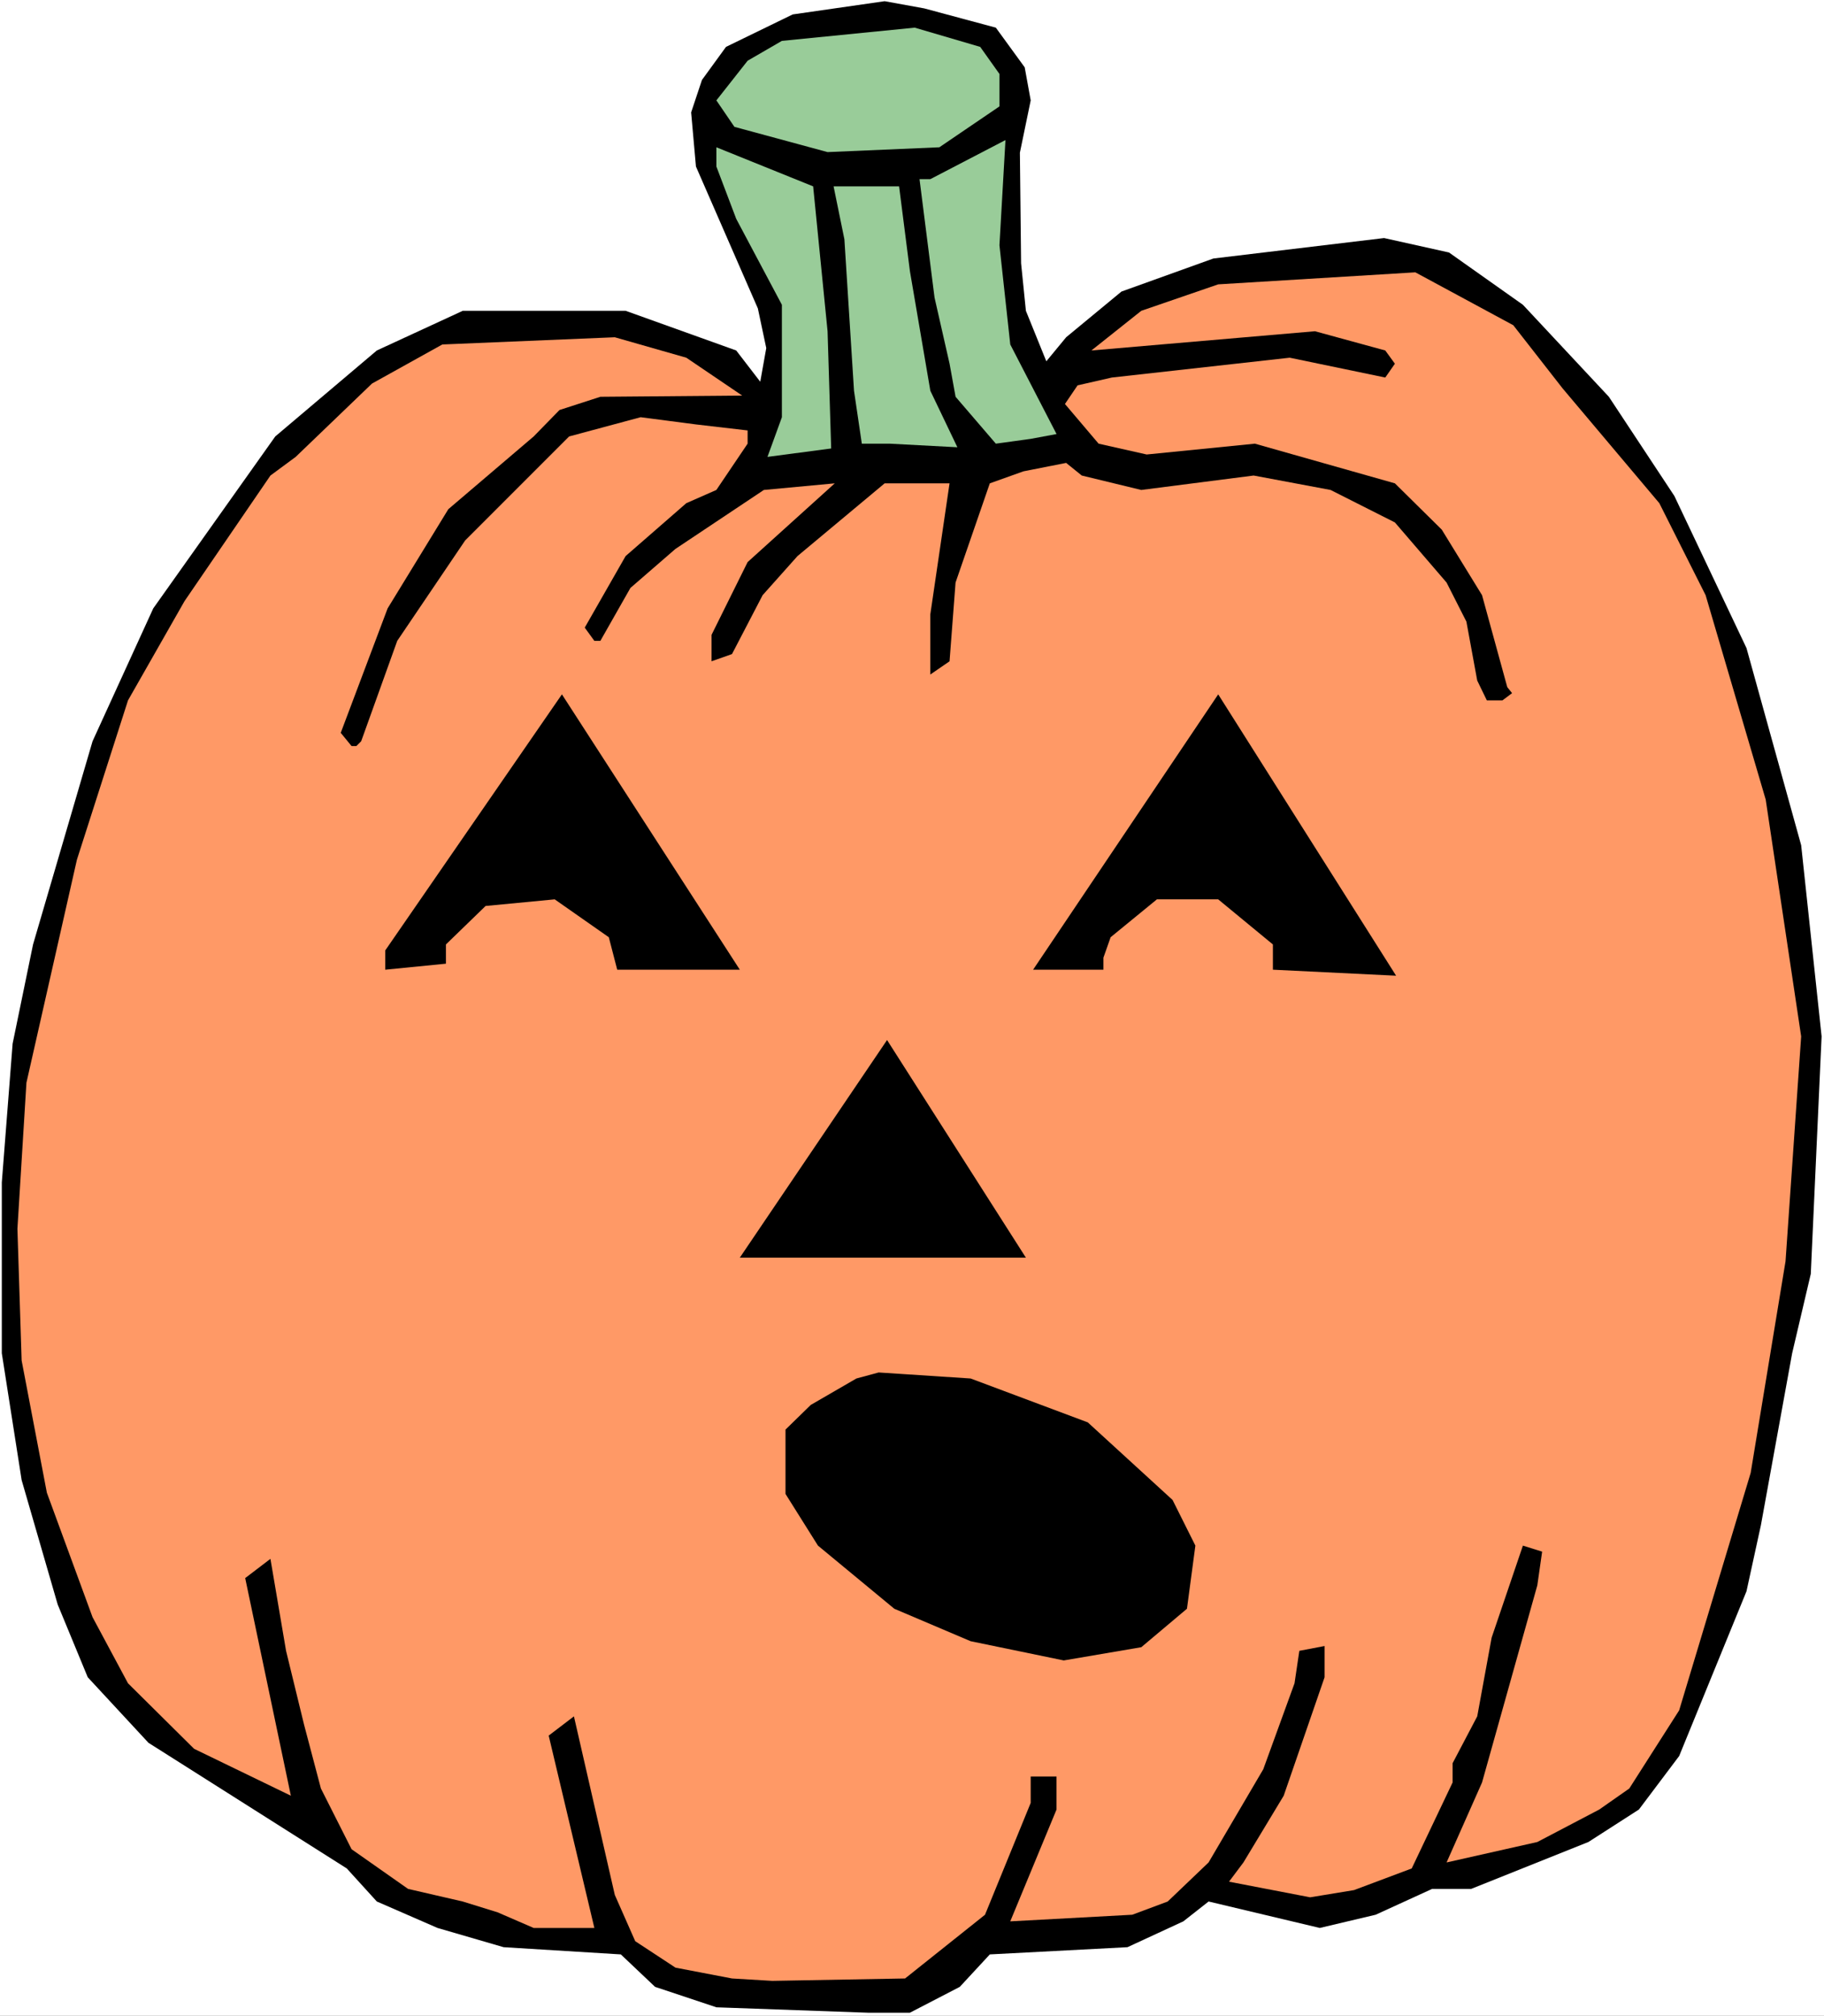 <?xml version="1.0" encoding="UTF-8" standalone="no"?>
<svg
   version="1.0"
   width="129.766mm"
   height="143.347mm"
   id="svg11"
   sodipodi:docname="Pumpkin 150.wmf"
   xmlns:inkscape="http://www.inkscape.org/namespaces/inkscape"
   xmlns:sodipodi="http://sodipodi.sourceforge.net/DTD/sodipodi-0.dtd"
   xmlns="http://www.w3.org/2000/svg"
   xmlns:svg="http://www.w3.org/2000/svg">
  <rect width="100%" height="100%" fill="#808080" stroke="none"/>
  <sodipodi:namedview
     id="namedview11"
     pagecolor="#ffffff"
     bordercolor="#000000"
     borderopacity="0.25"
     inkscape:showpageshadow="2"
     inkscape:pageopacity="0.0"
     inkscape:pagecheckerboard="0"
     inkscape:deskcolor="#d1d1d1"
     inkscape:document-units="mm" />
  <defs
     id="defs1">
    <pattern
       id="WMFhbasepattern"
       patternUnits="userSpaceOnUse"
       width="6"
       height="6"
       x="0"
       y="0" />
  </defs>
  <path
     style="fill:#ffffff;fill-opacity:1;fill-rule:evenodd;stroke:none"
     d="M 0,541.782 H 490.455 V 0 H 0 Z"
     id="path1" />
  <path
     style="fill:#000000;fill-opacity:1;fill-rule:evenodd;stroke:none"
     d="m 195.213,12.603 -6.464,8.887 -2.909,8.725 1.293,14.542 16.645,38.133 2.262,10.664 -1.616,9.049 -6.464,-8.402 -29.734,-10.664 H 124.432 L 101.323,94.202 74.013,117.308 41.208,163.52 24.886,199.23 8.888,253.844 3.394,280.505 0.485,317.83 v 45.889 l 5.333,34.094 9.696,33.447 8.08,19.551 16.322,17.612 53.328,33.77 8.08,8.887 16.322,7.11 17.776,5.171 31.512,1.939 9.211,8.725 16.483,5.494 40.723,1.454 h 11.312 l 13.413,-6.948 8.08,-8.725 37.006,-1.939 15.029,-6.948 6.787,-5.332 29.896,7.11 15.029,-3.555 15.19,-6.948 h 10.504 l 31.512,-12.603 13.574,-8.725 10.827,-14.381 18.099,-44.273 3.878,-17.774 8.403,-46.212 5.01,-21.329 2.909,-63.825 -5.494,-51.383 -14.706,-52.999 -19.392,-40.88 -17.614,-26.661 -23.109,-24.722 -19.877,-14.058 -17.453,-3.878 -45.894,5.494 -24.725,8.887 -14.867,12.28 -5.333,6.463 -5.494,-13.573 -1.293,-12.765 -0.323,-29.731 2.909,-14.058 -1.616,-8.887 L 267.771,7.433 248.541,2.262 237.875,0.323 213.15,3.878 Z"
     id="path2" />
  <path
     style="fill:#99cc99;fill-opacity:1;fill-rule:evenodd;stroke:none"
     d="m 201.03,16.32 -8.403,10.664 4.848,7.11 25.048,6.786 30.058,-1.293 16.16,-10.988 V 19.875 L 263.569,12.603 245.955,7.433 210.241,10.988 Z"
     id="path3" />
  <path
     style="fill:#99cc99;fill-opacity:1;fill-rule:evenodd;stroke:none"
     d="m 247.248,48.151 4.04,31.832 4.04,17.774 1.616,8.887 10.827,12.603 9.373,-1.293 6.949,-1.293 -12.443,-24.076 -2.909,-26.661 1.616,-28.277 -20.2,10.503 z"
     id="path4" />
  <path
     style="fill:#99cc99;fill-opacity:1;fill-rule:evenodd;stroke:none"
     d="m 197.96,58.816 12.282,23.106 v 30.216 l -3.878,10.664 17.13,-2.262 -0.97,-31.508 -3.878,-38.941 -26.018,-10.503 v 5.171 z"
     id="path5" />
  <path
     style="fill:#99cc99;fill-opacity:1;fill-rule:evenodd;stroke:none"
     d="m 227.048,64.309 2.586,40.718 2.101,14.219 h 7.434 l 18.261,0.969 -7.272,-15.189 -5.494,-32.155 -2.909,-22.783 h -17.614 z"
     id="path6" />
  <path
     style="fill:#ff9966;fill-opacity:1;fill-rule:evenodd;stroke:none"
     d="m 306.878,83.538 -13.413,10.664 60.115,-5.171 18.907,5.171 2.586,3.555 -2.586,3.716 -25.694,-5.332 -47.834,5.332 -9.211,2.101 -3.394,5.009 9.05,10.664 12.928,2.908 29.088,-2.908 37.653,10.664 12.605,12.442 10.827,17.612 6.787,24.722 1.293,1.616 -2.586,1.939 h -4.202 l -2.586,-5.332 -2.909,-15.835 -5.333,-10.503 -13.898,-16.158 -17.291,-8.725 -20.685,-3.878 -30.219,3.878 -15.998,-3.878 -4.202,-3.393 -11.474,2.262 -9.05,3.232 -9.211,26.661 -1.616,21.167 -5.171,3.555 v -16.158 l 5.171,-35.225 h -17.453 l -23.432,19.551 -9.373,10.503 -8.242,15.835 -5.494,1.939 v -7.11 l 9.696,-19.551 23.432,-21.167 -19.069,1.777 -23.755,15.835 -12.12,10.503 -8.08,14.219 h -1.616 l -2.586,-3.555 10.989,-19.228 16.322,-14.219 8.08,-3.555 8.403,-12.442 v -3.555 l -13.898,-1.616 -14.867,-1.939 -19.23,5.171 -27.957,27.954 -18.261,26.984 -9.696,26.984 -1.293,1.293 h -1.293 l -2.909,-3.555 12.605,-33.447 16.322,-26.661 22.947,-19.551 6.949,-7.11 10.989,-3.555 38.138,-0.323 -15.029,-10.18 -19.23,-5.494 -46.379,1.939 -18.907,10.503 -20.523,19.713 -6.787,5.009 -23.109,33.77 -15.19,26.661 -13.736,42.819 -13.574,59.947 -2.424,39.264 1.131,35.386 6.787,35.548 12.282,33.447 9.534,17.774 17.776,17.612 26.018,12.603 -12.282,-58.492 6.787,-5.171 4.202,24.722 4.848,19.875 4.525,17.128 8.242,16.32 15.19,10.664 14.706,3.393 9.373,2.908 9.696,4.201 h 16.322 l -12.282,-51.706 6.787,-5.171 10.989,47.99 5.494,12.442 10.827,7.11 15.19,2.908 10.827,0.646 35.714,-0.646 21.493,-17.128 12.282,-30.054 v -7.11 h 6.949 v 8.887 l -12.443,30.054 32.805,-1.777 9.534,-3.555 10.989,-10.503 14.706,-25.045 8.403,-23.106 1.293,-8.725 6.787,-1.293 v 8.402 l -10.989,31.832 -10.827,17.936 -3.878,5.171 21.816,4.201 11.797,-1.939 15.514,-5.817 10.989,-23.106 v -5.171 l 6.626,-12.603 3.878,-21.167 8.403,-24.722 5.171,1.616 -1.293,9.049 -14.867,52.999 -9.534,21.49 24.402,-5.494 16.645,-8.725 8.08,-5.655 13.413,-21.006 19.23,-63.825 9.373,-56.877 4.202,-60.431 -9.534,-63.663 L 458.62,159.966 446.177,135.244 420.16,104.382 406.908,87.415 380.568,73.196 327.563,76.428 Z"
     id="path7" />
  <path
     style="fill:#000000;fill-opacity:1;fill-rule:evenodd;stroke:none"
     d="m 165.963,260.631 -2.262,-8.725 -14.544,-10.18 -18.584,1.777 -10.666,10.341 v 5.171 l -16.322,1.616 v -5.171 l 47.51,-68.834 47.834,74.004 z"
     id="path8" />
  <path
     style="fill:#000000;fill-opacity:1;fill-rule:evenodd;stroke:none"
     d="m 342.268,260.631 v -6.786 l -14.706,-12.119 h -16.483 l -12.443,10.18 -1.939,5.494 v 3.232 h -18.907 l 49.773,-74.004 47.834,75.62 z"
     id="path9" />
  <path
     style="fill:#000000;fill-opacity:1;fill-rule:evenodd;stroke:none"
     d="m 198.929,338.028 39.592,-58.492 37.33,58.492 z"
     id="path10" />
  <path
     style="fill:#000000;fill-opacity:1;fill-rule:evenodd;stroke:none"
     d="m 292.496,382.301 22.786,20.844 6.141,12.28 -2.262,16.966 -12.282,10.341 -20.846,3.555 -25.048,-5.171 -20.523,-8.725 -20.523,-16.966 -8.726,-13.896 v -17.289 l 6.787,-6.625 12.282,-7.11 5.979,-1.616 24.725,1.616 z"
     id="path11" />
</svg>
